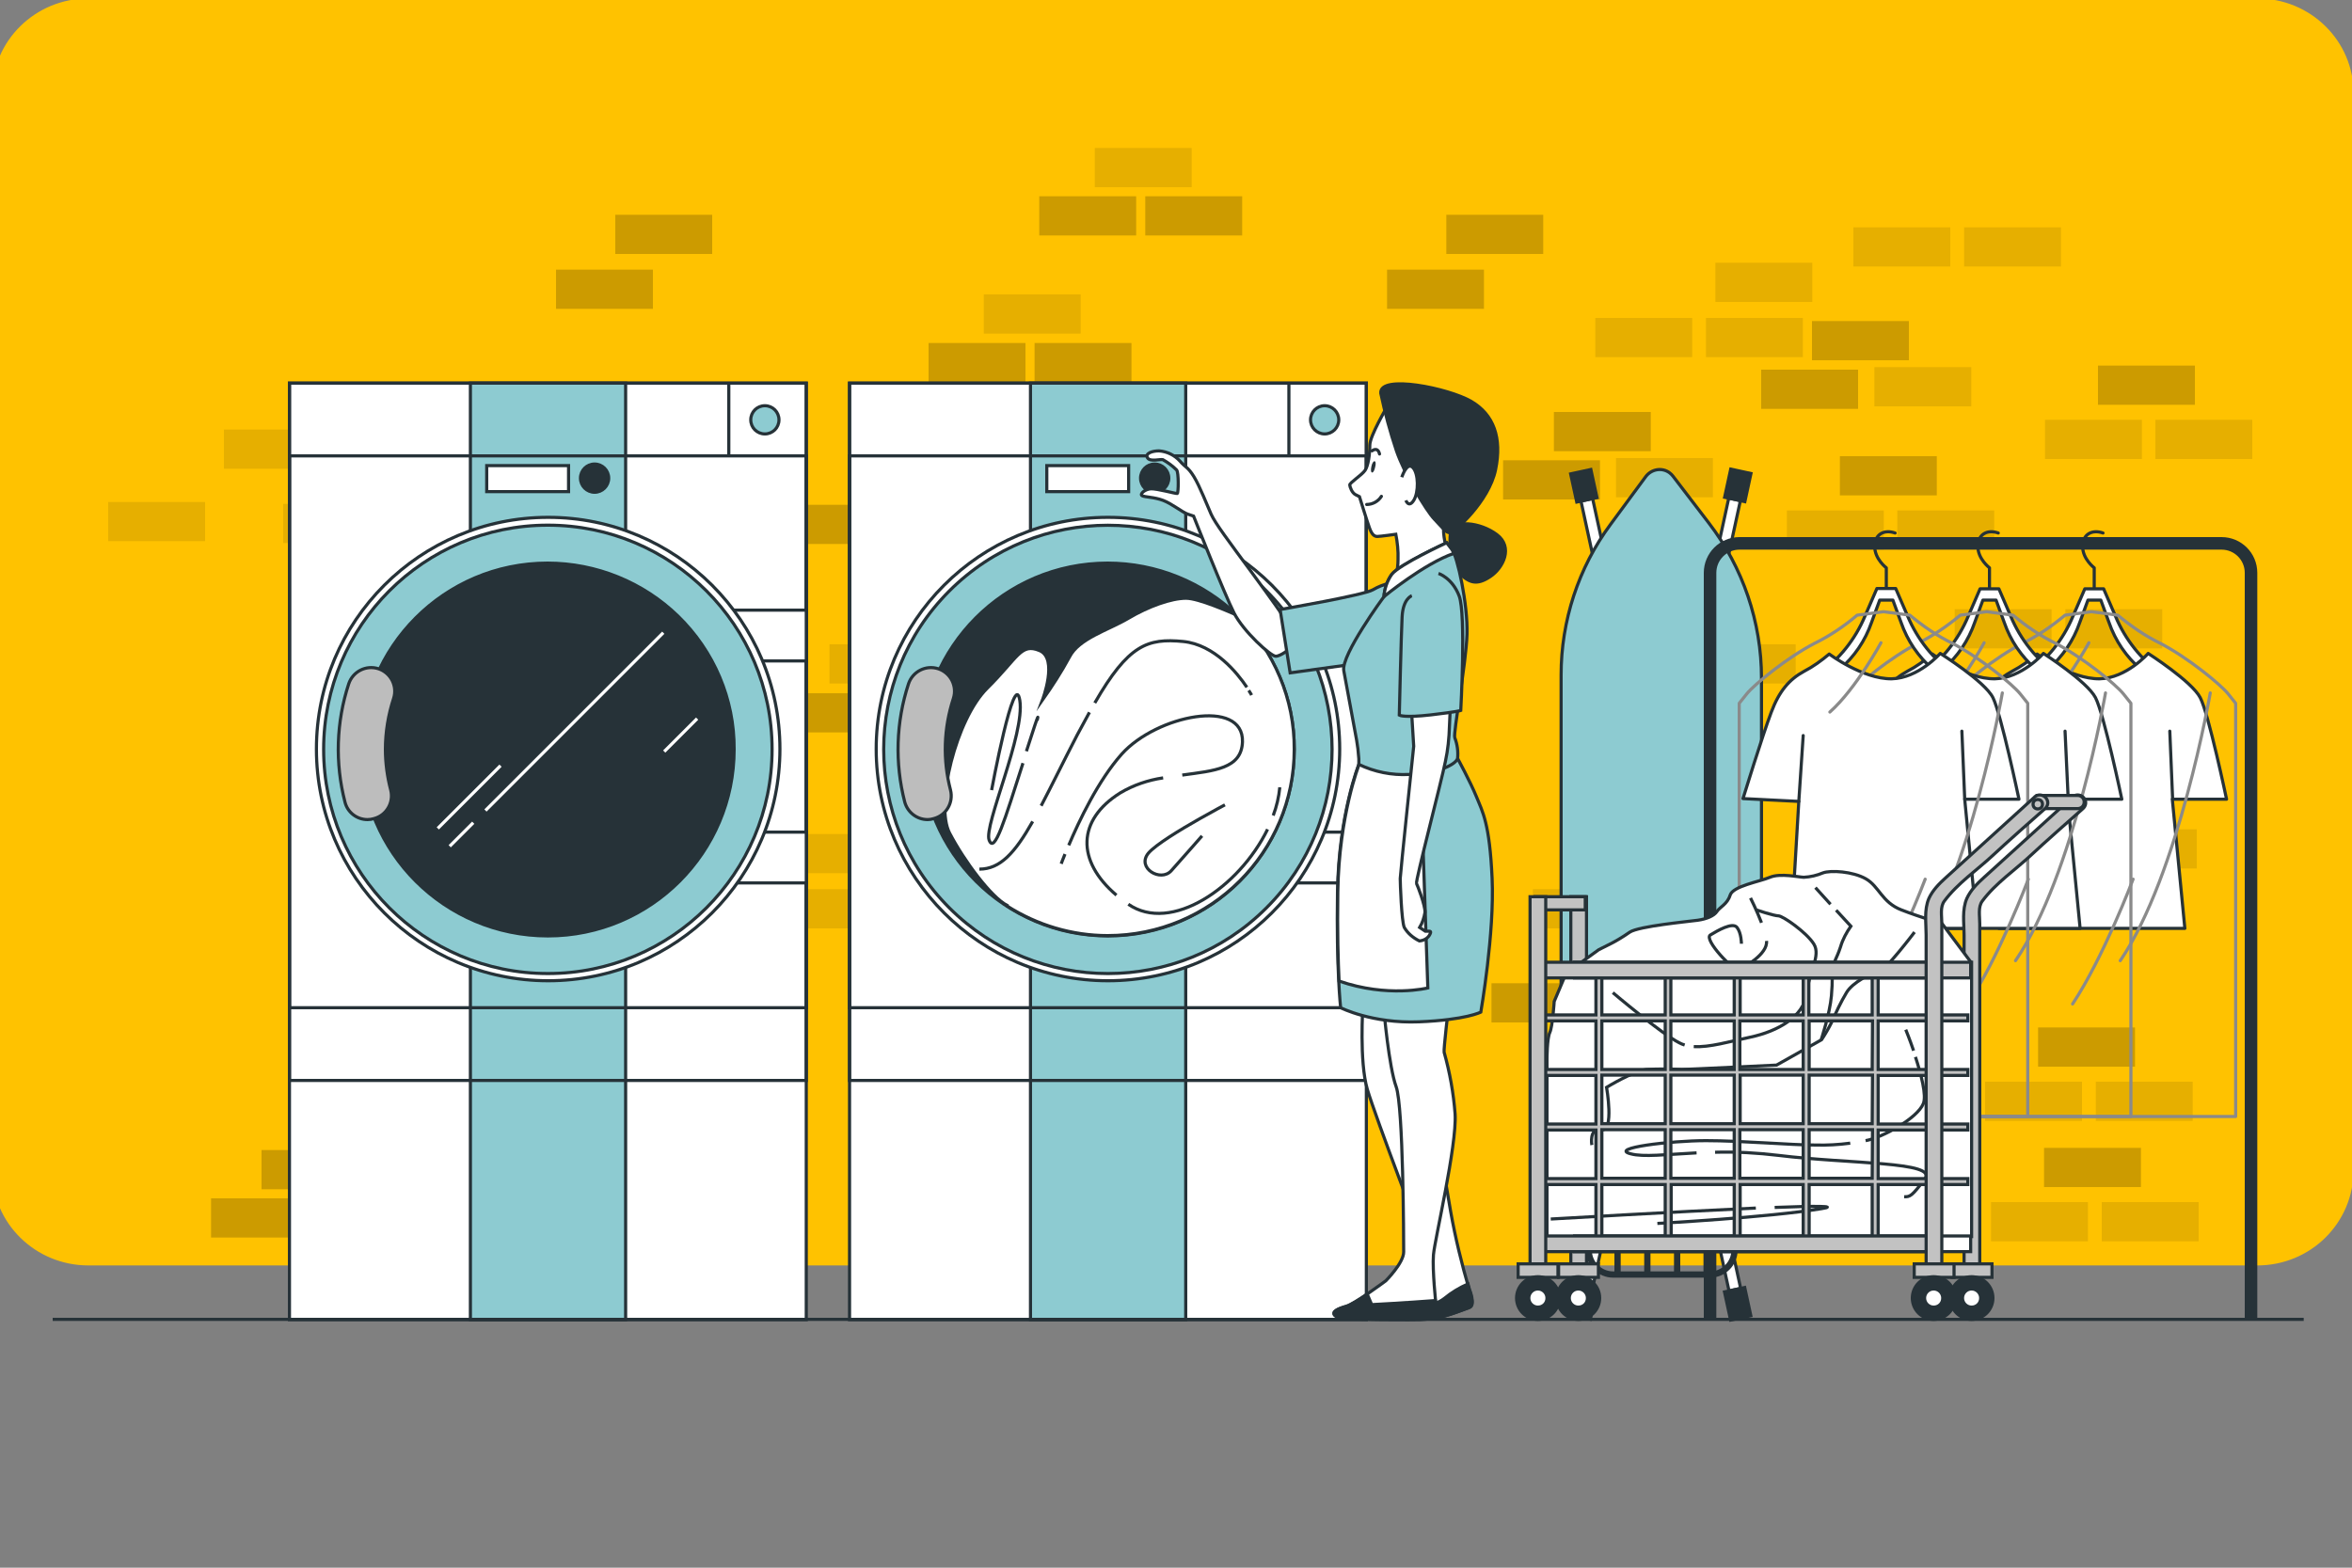 <?xml version="1.0" encoding="utf-8"?>
<!-- Generator: Adobe Illustrator 25.0.0, SVG Export Plug-In . SVG Version: 6.00 Build 0)  -->
<svg version="1.1" id="Layer_1" xmlns="http://www.w3.org/2000/svg" xmlns:xlink="http://www.w3.org/1999/xlink" x="0px" y="0px"
	 viewBox="0 0 750 500" style="enable-background:new 0 0 750 500;" xml:space="preserve">
<rect x="0" y="0" width="750" height="500" fill="#808080" stroke="none"/>
<style type="text/css">
	.st0{fill:#FFC200;stroke:#FFC200;stroke-miterlimit:10;}
	.st1{opacity:0.2;enable-background:new    ;}
	.st2{opacity:0.1;enable-background:new    ;}
	.st3{fill:#FFFFFF;stroke:#263238;stroke-miterlimit:10;}
	.st4{fill:#8DCBD1;stroke:#263238;stroke-miterlimit:10;}
	.st5{fill:none;stroke:#263238;stroke-miterlimit:10;}
	.st6{fill:#263238;stroke:#263238;stroke-miterlimit:10;}
	.st7{fill:#BDBDBD;stroke:#263238;stroke-miterlimit:10;}
	.st8{fill:none;stroke:#FFFFFF;stroke-miterlimit:10;}
	.st9{fill:none;stroke:#263238;stroke-width:2;stroke-miterlimit:10;}
	.st10{fill:none;stroke:#263238;stroke-width:4;stroke-linejoin:round;}
	.st11{fill:#FFFFFF;stroke:#263238;stroke-linecap:round;stroke-linejoin:round;}
	.st12{fill:none;stroke:#263238;stroke-linecap:round;stroke-linejoin:round;}
	.st13{fill:none;stroke:#8A8A8A;stroke-linecap:round;stroke-linejoin:round;}
	.st14{fill:#C2C2C2;stroke:#263238;stroke-miterlimit:10;}
	.st15{fill:#263238;}
</style>
<path class="st0" d="M719.8,403.1H28.2C11.5,403.1-2,389.8-2,373.4V29.7C-2,13.3,11.5,0,28.2,0h691.6C736.5,0,750,13.3,750,29.7
	v343.5C750,389.8,736.5,403.1,719.8,403.1z"/>
<g id="freepik--Bricks--inject-7">
	<rect x="374.8" y="221.5" class="st1" width="30.9" height="12.5"/>
	<rect x="363" y="177" class="st1" width="30.9" height="12.5"/>
	<rect x="251.3" y="221.1" class="st1" width="30.9" height="12.5"/>
	<rect x="296.1" y="109.4" class="st1" width="30.9" height="12.5"/>
	<rect x="329.9" y="109.4" class="st1" width="30.9" height="12.5"/>
	<rect x="198.3" y="313.6" class="st1" width="30.9" height="12.5"/>
	<rect x="182.2" y="329" class="st1" width="30.9" height="12.5"/>
	<rect x="346.1" y="194.3" class="st2" width="30.9" height="12.5"/>
	<rect x="392.4" y="264.5" class="st2" width="30.9" height="12.5"/>
	<rect x="211.6" y="283.6" class="st2" width="30.9" height="12.5"/>
	<rect x="246.9" y="283.6" class="st2" width="30.9" height="12.5"/>
	<rect x="249.8" y="266" class="st2" width="30.9" height="12.5"/>
	<rect x="381.4" y="194.3" class="st2" width="30.9" height="12.5"/>
	<rect x="289.5" y="327.7" class="st1" width="30.9" height="12.5"/>
	<rect x="272.6" y="345" class="st2" width="30.9" height="12.5"/>
	<rect x="307.9" y="345" class="st2" width="30.9" height="12.5"/>
	<rect x="139.8" y="172.2" class="st1" width="30.9" height="12.5"/>
	<rect x="122.9" y="189.5" class="st2" width="30.9" height="12.5"/>
	<rect x="158.2" y="189.5" class="st2" width="30.9" height="12.5"/>
	<rect x="127.8" y="265.3" class="st1" width="30.9" height="12.5"/>
	<rect x="264.5" y="205.5" class="st2" width="30.9" height="12.5"/>
	<rect x="218.2" y="328.3" class="st2" width="30.9" height="12.5"/>
	<rect x="83.4" y="366.8" class="st1" width="30.9" height="12.5"/>
	<rect x="67.3" y="382.2" class="st1" width="30.9" height="12.5"/>
	<rect x="96.7" y="336.9" class="st2" width="30.9" height="12.5"/>
	<rect x="131.9" y="336.9" class="st2" width="30.9" height="12.5"/>
	<rect x="174.6" y="381" class="st1" width="30.9" height="12.5"/>
	<rect x="157.7" y="398.2" class="st2" width="30.9" height="12.5"/>
	<rect x="193" y="398.2" class="st2" width="30.9" height="12.5"/>
	<rect x="103.3" y="381.5" class="st2" width="30.9" height="12.5"/>
	<rect x="577.8" y="102.4" class="st1" width="30.9" height="12.5"/>
	<rect x="561.6" y="117.9" class="st1" width="30.9" height="12.5"/>
	<rect x="591" y="72.5" class="st2" width="30.9" height="12.5"/>
	<rect x="626.3" y="72.5" class="st2" width="30.9" height="12.5"/>
	<rect x="669" y="116.6" class="st1" width="30.9" height="12.5"/>
	<rect x="652.1" y="133.9" class="st2" width="30.9" height="12.5"/>
	<rect x="687.3" y="133.9" class="st2" width="30.9" height="12.5"/>
	<rect x="651.8" y="366.1" class="st1" width="30.9" height="12.5"/>
	<rect x="634.9" y="383.4" class="st2" width="30.9" height="12.5"/>
	<rect x="670.2" y="383.4" class="st2" width="30.9" height="12.5"/>
	<rect x="597.7" y="117.1" class="st2" width="30.9" height="12.5"/>
	<rect x="495.5" y="131.4" class="st1" width="30.9" height="12.5"/>
	<rect x="479.3" y="146.8" class="st1" width="30.9" height="12.5"/>
	<rect x="508.7" y="101.4" class="st2" width="30.9" height="12.5"/>
	<rect x="544" y="101.4" class="st2" width="30.9" height="12.5"/>
	<rect x="547" y="83.8" class="st2" width="30.9" height="12.5"/>
	<rect x="586.7" y="145.5" class="st1" width="30.9" height="12.5"/>
	<rect x="569.8" y="162.8" class="st2" width="30.9" height="12.5"/>
	<rect x="605" y="162.8" class="st2" width="30.9" height="12.5"/>
	<rect x="515.3" y="146.1" class="st2" width="30.9" height="12.5"/>
	<rect x="313.7" y="93.9" class="st2" width="30.9" height="12.5"/>
	<rect x="331.4" y="62.6" class="st1" width="30.9" height="12.5"/>
	<rect x="365.2" y="62.6" class="st1" width="30.9" height="12.5"/>
	<rect x="349.1" y="47.2" class="st2" width="30.9" height="12.5"/>
	<rect x="254.1" y="161" class="st1" width="30.9" height="12.5"/>
	<rect x="287.9" y="161" class="st1" width="30.9" height="12.5"/>
	<rect x="271.7" y="145.6" class="st2" width="30.9" height="12.5"/>
	<rect x="110.1" y="223.9" class="st1" width="30.9" height="12.5"/>
	<rect x="127.8" y="208.4" class="st2" width="30.9" height="12.5"/>
	<rect x="206.4" y="133.3" class="st2" width="30.9" height="12.5"/>
	<rect x="313.7" y="221.5" class="st1" width="30.9" height="12.5"/>
	<rect x="652" y="221.5" class="st1" width="30.9" height="12.5"/>
	<rect x="528.5" y="221.1" class="st1" width="30.9" height="12.5"/>
	<rect x="475.6" y="313.6" class="st1" width="30.9" height="12.5"/>
	<rect x="623.3" y="194.3" class="st2" width="30.9" height="12.5"/>
	<rect x="669.6" y="264.5" class="st2" width="30.9" height="12.5"/>
	<rect x="488.8" y="283.6" class="st2" width="30.9" height="12.5"/>
	<rect x="524.1" y="283.6" class="st2" width="30.9" height="12.5"/>
	<rect x="527" y="266" class="st2" width="30.9" height="12.5"/>
	<rect x="658.6" y="194.3" class="st2" width="30.9" height="12.5"/>
	<rect x="566.7" y="327.7" class="st1" width="30.9" height="12.5"/>
	<rect x="549.8" y="345" class="st2" width="30.9" height="12.5"/>
	<rect x="585.1" y="345" class="st2" width="30.9" height="12.5"/>
	<rect x="649.9" y="327.7" class="st1" width="30.9" height="12.5"/>
	<rect x="633" y="345" class="st2" width="30.9" height="12.5"/>
	<rect x="668.3" y="345" class="st2" width="30.9" height="12.5"/>
	<rect x="541.7" y="205.5" class="st2" width="30.9" height="12.5"/>
	<rect x="495.4" y="328.3" class="st2" width="30.9" height="12.5"/>
	<rect x="591" y="221.5" class="st1" width="30.9" height="12.5"/>
	<rect x="196.2" y="68.5" class="st1" width="30.9" height="12.5"/>
	<rect x="71.4" y="137" class="st2" width="30.9" height="12.5"/>
	<rect x="109.9" y="147.8" class="st2" width="30.9" height="12.5"/>
	<rect x="34.5" y="160.1" class="st2" width="30.9" height="12.5"/>
	<rect x="90.3" y="160.7" class="st2" width="30.9" height="12.5"/>
	<rect x="177.3" y="86" class="st1" width="30.9" height="12.5"/>
	<rect x="461.2" y="68.5" class="st1" width="30.9" height="12.5"/>
	<rect x="442.3" y="86" class="st1" width="30.9" height="12.5"/>
</g>
<g id="freepik--washing-machine-2--inject-7">
	<rect x="270.9" y="122.2" class="st3" width="164.8" height="298.7"/>
	<rect x="328.6" y="122.2" class="st4" width="49.5" height="298.7"/>
	<rect x="270.9" y="145.4" class="st5" width="164.8" height="199.2"/>
	<rect x="270.9" y="122.2" class="st5" width="164.8" height="199.2"/>
	<rect x="406.3" y="194.6" class="st3" width="29.4" height="16.2"/>
	<rect x="406.3" y="265.4" class="st3" width="29.4" height="16.2"/>
	<circle class="st3" cx="353.3" cy="238.9" r="73.9"/>
	
		<ellipse transform="matrix(0.707 -0.707 0.707 0.707 -65.477 319.826)" class="st4" cx="353.3" cy="239" rx="71.5" ry="71.5"/>
	<path class="st6" d="M412.7,239c0,32.8-26.6,59.5-59.4,59.5s-59.5-26.6-59.5-59.4c0-32.8,26.6-59.5,59.4-59.5
		c15.5,0,30.5,6.1,41.6,16.9l0,0C406.3,207.7,412.8,223,412.7,239z"/>
	<path class="st3" d="M412.7,239c0,32.8-26.6,59.4-59.5,59.4c-11.3,0-22.4-3.3-32-9.4v-0.2c-5.1-2.6-13.7-14.1-18.4-23.1
		s2.1-36.4,12-46.2s10.7-14.5,16.7-12s0.9,15.8,0.9,15.8c3.1-4.4,6-8.9,8.6-13.7c3-6,12.4-8.6,18.8-12.4s13.7-6.4,18.4-6.4
		c4,0,13.7,4.3,16.7,5.6l0,0C406.3,207.6,412.8,223,412.7,239z"/>
	<path class="st5" d="M327.3,239.6c5-15.6,3.4-9.8,3.4-9.8"/>
	<path class="st5" d="M316.2,252c0,0,7.3-39.3,9-28.6s-11.5,39.8-9.8,44.5s5-6.4,10.8-24.5"/>
	<path class="st5" d="M406,260.1c1.1-2.9,1.8-5.9,2.1-9"/>
	<path class="st5" d="M359.8,288.4c13.6,9.4,35.3-5.3,44.4-23.9"/>
	<path class="st5" d="M370.9,248.1c-4.8,0.7-9.5,2.3-13.7,4.8c-13.7,8.6-14.1,21.6-1.2,32.6"/>
	<path class="st5" d="M340.8,269.6c3.2-7.6,9.4-20.7,16.9-29.1c11.1-12.4,38.9-18,38.5-3.9c-0.3,8.6-9,9.2-19.2,10.6"/>
	<path class="st5" d="M338.4,275.5c0,0,0.4-1.2,1.2-3.1"/>
	<path class="st5" d="M329.3,262c-5.7,10.1-10.4,15.2-17,15.2"/>
	<path class="st5" d="M347.4,227.2c-1.2,2.2-2.5,4.6-3.9,7.2c-4.6,8.9-8.3,16.5-11.5,22.6"/>
	<path class="st5" d="M397.6,219.2c-3-4.5-10.3-13.6-20.3-14.6c-11.4-1.1-17.5,1-28.2,19.6"/>
	<path class="st5" d="M399.1,221.7c0,0-0.3-0.6-0.9-1.5"/>
	<path class="st5" d="M390.6,256.7c0,0-3.6,1.9-8,4.4c-6.2,3.5-14.1,8.3-16.4,11c-3.9,4.7,3.9,9.4,7.3,5.6s9.8-11.1,9.8-11.1"/>
	<path class="st7" d="M295.8,261.4c-3.4,0-6.4-2.3-7.3-5.6c-3.2-12.4-2.8-25.5,1.2-37.7c1.3-3.9,5.5-6.1,9.5-4.8
		c3.9,1.3,6.1,5.5,4.8,9.5c-3.1,9.5-3.4,19.6-0.9,29.2c1,4-1.4,8.1-5.4,9.1C297.1,261.3,296.4,261.4,295.8,261.4z"/>
	<circle class="st6" cx="368.2" cy="152.5" r="4.5"/>
	<circle class="st4" cx="422.4" cy="133.9" r="4.5"/>
	<rect x="333.8" y="148.5" class="st3" width="26.1" height="8.3"/>
	<line class="st5" x1="411" y1="122.3" x2="411" y2="145.5"/>
</g>
<g id="freepik--washing-machine-1--inject-7">
	<rect x="92.3" y="122.2" class="st3" width="164.8" height="298.7"/>
	<rect x="150" y="122.2" class="st4" width="49.5" height="298.7"/>
	<rect x="92.3" y="145.4" class="st5" width="164.8" height="199.2"/>
	<rect x="92.3" y="122.2" class="st5" width="164.8" height="199.2"/>
	<rect x="227.7" y="194.6" class="st3" width="29.4" height="16.2"/>
	<rect x="227.7" y="265.4" class="st3" width="29.4" height="16.2"/>
	<circle class="st3" cx="174.8" cy="238.9" r="73.9"/>
	<circle class="st4" cx="174.7" cy="239" r="71.5"/>
	<path class="st6" d="M234.1,239c0,32.8-26.6,59.5-59.4,59.5s-59.5-26.6-59.5-59.4c0-32.8,26.6-59.5,59.4-59.5
		c15.5,0,30.5,6.1,41.6,16.9l0,0C227.7,207.7,234.2,223,234.1,239z"/>
	<path class="st7" d="M117.2,261.4c-3.4,0-6.4-2.3-7.2-5.6c-3.2-12.4-2.8-25.5,1.2-37.7c1.3-3.9,5.5-6.1,9.5-4.8
		c3.9,1.3,6.1,5.5,4.8,9.5c-1.7,5.2-2.6,10.7-2.6,16.2c0,4.4,0.6,8.8,1.7,13c1,4-1.4,8.1-5.4,9.1
		C118.5,261.3,117.9,261.4,117.2,261.4z"/>
	<line class="st8" x1="150.9" y1="262.4" x2="143.4" y2="269.9"/>
	<line class="st8" x1="211.5" y1="201.8" x2="154.8" y2="258.5"/>
	<line class="st8" x1="159.6" y1="244.2" x2="139.6" y2="264.2"/>
	<line class="st8" x1="222.3" y1="229.2" x2="211.8" y2="239.7"/>
	<circle class="st6" cx="189.6" cy="152.5" r="4.5"/>
	<path class="st4" d="M248.4,133.9c0-2.5-2-4.5-4.5-4.5c-2.5,0-4.5,2-4.5,4.5c0,2.5,2,4.5,4.5,4.5S248.4,136.4,248.4,133.9
		C248.4,133.9,248.4,133.9,248.4,133.9z"/>
	<rect x="155.2" y="148.5" class="st3" width="26.1" height="8.3"/>
	<line class="st5" x1="232.4" y1="122.3" x2="232.4" y2="145.5"/>
</g>
<g id="freepik--ironing-board--inject-7">
	
		<rect x="508.6" y="158.8" transform="matrix(0.977 -0.212 0.212 0.977 -26.431 112.49)" class="st3" width="3.8" height="41"/>
	
		<rect x="501.9" y="150.1" transform="matrix(0.977 -0.212 0.212 0.977 -21.336 110.893)" class="st6" width="6.6" height="9.2"/>
	
		<rect x="528.5" y="177.3" transform="matrix(0.212 -0.977 0.977 0.212 257.305 677.662)" class="st3" width="41" height="3.8"/>
	
		<rect x="549.8" y="151.5" transform="matrix(0.212 -0.977 0.977 0.212 285.372 663.646)" class="st6" width="9.2" height="6.6"/>
	<rect x="490" y="389.2" transform="matrix(0.212 -0.977 0.977 0.212 19.878 806.87)" class="st3" width="41" height="3.8"/>
	
		<rect x="500.6" y="412.4" transform="matrix(0.212 -0.977 0.977 0.212 -8.347 821.004)" class="st6" width="9.2" height="6.6"/>
	
		<rect x="547.2" y="370.7" transform="matrix(0.977 -0.212 0.212 0.977 -70.547 125.51)" class="st3" width="3.8" height="41"/>
	
		<rect x="551.1" y="411" transform="matrix(0.977 -0.212 0.212 0.977 -75.656 127.317)" class="st6" width="6.6" height="9.2"/>
	<path class="st9" d="M506.6,365.7h46.5l0,0v33c0,4.3-3.5,7.8-7.8,7.8l0,0h-30.9c-4.3,0-7.8-3.5-7.8-7.8L506.6,365.7L506.6,365.7z"
		/>
	<line class="st9" x1="515.8" y1="365.6" x2="515.8" y2="406"/>
	<line class="st9" x1="525.3" y1="365.6" x2="525.3" y2="406"/>
	<line class="st9" x1="534.8" y1="365.6" x2="534.8" y2="406"/>
	<line class="st9" x1="544.2" y1="365.6" x2="544.2" y2="406"/>
	<path class="st4" d="M551.4,379.1h-43.2c-5.7,0-10.4-4.6-10.4-10.4c0,0,0,0,0,0V215.3c0-17.3,5.5-34.2,15.8-48.1l11.2-15.2
		c1.8-2.4,5.2-3,7.6-1.2c0.4,0.3,0.8,0.7,1.1,1.1l11.4,14.9c10.9,14.2,16.8,31.6,16.8,49.5v152.5
		C561.7,374.5,557.1,379.1,551.4,379.1L551.4,379.1z"/>
</g>
<g id="freepik--Clothes--inject-7">
	<path class="st10" d="M717.8,420.8V182.7c0-5.2-4.2-9.4-9.4-9.4l0,0H554.7c-5.2,0-9.4,4.2-9.4,9.4v0v237.8"/>
	<path class="st11" d="M641.7,218.2l4.5-3.1c6.6-4.7,11.7-11.1,14.8-18.5l3.8-8.8h6l3.8,8.8c3.1,7.4,8.2,13.8,14.8,18.5l4.5,3.1
		c2.6,2,4.2,5.1,4.1,8.4h-60.3C637.6,223.2,639.1,220.1,641.7,218.2z M666.1,222.8H692c0-2.8-4.4-5.4-6.2-6.8l-3.1-2.5
		c-4.7-4-8.2-9.2-10.2-15l-2.6-7.1h-4.1l-2.6,7.1c-2,5.8-5.5,11-10.2,15l-3.1,2.5c-1.8,1.4-6.1,4-6.1,6.8H666.1z"/>
	<path class="st12" d="M667.8,187.6v-6.5c0,0-3.7-2.8-3.7-6.8s3.1-5.5,6.5-4.3"/>
	<path class="st11" d="M685,208.4c0,0-6.9,7.9-15.5,8.1c-9.2,0.1-19.9-7.9-19.9-7.9c-2.5,2.1-5.1,4-8,5.5c-4.8,2.6-8,6.4-10.5,13.1
		c-2.8,7.4-9,27.5-9,27.5l17.8,0.9l-2.5,40.5h59.3l-4-41.2h17.3c0,0-5.7-27.2-8.4-32.4S685,208.4,685,208.4z"/>
	<line class="st12" x1="692.8" y1="254.8" x2="691.9" y2="233.2"/>
	<line class="st12" x1="640" y1="255.6" x2="641.4" y2="234.6"/>
	<path class="st13" d="M710.5,221.3c-2.4-3-12.9-11.6-21.6-16.1c-4.9-2.4-9.4-5.5-13.6-9l-8.4-1.1l-8.4,1.1c-4.2,3.5-8.7,6.6-13.6,9
		c-8.7,4.5-19.2,13.1-21.6,16.1l-2.4,3v131.8h92V224.3L710.5,221.3z"/>
	<path class="st13" d="M704.8,221c0,0-10,58-28.7,85.4"/>
	<path class="st13" d="M680.2,280.4c0,0-9.4,24.9-19.3,39.8"/>
	<path class="st13" d="M666.1,205c0,0-7.9,14.6-16.3,22.1"/>
	<path class="st11" d="M608.3,218.2l4.5-3.1c6.6-4.7,11.7-11.1,14.8-18.5l3.8-8.8h6l3.8,8.8c3.1,7.4,8.2,13.8,14.8,18.5l4.5,3.1
		c2.6,2,4.2,5.1,4.1,8.4h-60.3C604.2,223.2,605.7,220.1,608.3,218.2z M632.7,222.8h25.9c0-2.8-4.4-5.4-6.2-6.8l-3.1-2.5
		c-4.7-4-8.2-9.2-10.2-15l-2.6-7.1h-4.2l-2.6,7.1c-2,5.8-5.5,11-10.2,15l-3.1,2.5c-1.8,1.4-6.1,4-6.1,6.8H632.7z"/>
	<path class="st12" d="M634.4,187.6v-6.5c0,0-3.7-2.8-3.7-6.8s3.1-5.5,6.5-4.3"/>
	<path class="st11" d="M651.6,208.4c0,0-6.9,7.9-15.5,8.1c-9.2,0.1-19.9-7.9-19.9-7.9c-2.5,2.1-5.1,4-8,5.5
		c-4.8,2.6-8,6.4-10.5,13.1c-2.8,7.4-9,27.5-9,27.5l17.8,0.9l-2.5,40.5h59.3l-4-41.2h17.3c0,0-5.7-27.2-8.4-32.4
		S651.6,208.4,651.6,208.4z"/>
	<line class="st12" x1="659.5" y1="254.8" x2="658.5" y2="233.2"/>
	<line class="st12" x1="606.6" y1="255.6" x2="608" y2="234.6"/>
	<path class="st13" d="M677.1,221.3c-2.4-3-12.9-11.6-21.6-16.1c-4.9-2.4-9.4-5.5-13.6-9l-8.4-1.1l-8.4,1.1c-4.2,3.5-8.7,6.6-13.6,9
		c-8.7,4.5-19.2,13.1-21.6,16.1l-2.4,3v131.8h92V224.3L677.1,221.3z"/>
	<path class="st13" d="M671.4,221c0,0-10,58-28.7,85.4"/>
	<path class="st13" d="M646.8,280.4c0,0-9.4,24.9-19.3,39.8"/>
	<path class="st13" d="M632.7,205c0,0-7.9,14.6-16.3,22.1"/>
	<path class="st11" d="M575.4,218.2l4.5-3.2c6.6-4.7,11.7-11.1,14.8-18.5l3.8-8.8h6l3.8,8.8c3.1,7.4,8.2,13.8,14.8,18.5l4.5,3.1
		c2.6,2,4.2,5.1,4.1,8.4h-60.3C571.2,223.2,572.7,220.1,575.4,218.2z M599.8,222.8h25.9c0-2.8-4.4-5.4-6.2-6.8l-3.1-2.5
		c-4.7-4-8.2-9.2-10.2-15l-2.6-7.1h-4.2l-2.6,7.1c-2,5.8-5.5,11-10.2,15l-3.1,2.5c-1.8,1.4-6.1,4-6.1,6.8H599.8z"/>
	<path class="st12" d="M601.5,187.6v-6.5c0,0-3.7-2.8-3.7-6.8s3.1-5.5,6.5-4.3"/>
	<path class="st11" d="M618.7,208.4c0,0-6.9,7.9-15.5,8.1c-9.2,0.1-19.9-7.9-19.9-7.9c-2.5,2.1-5.1,4-8,5.5
		c-4.8,2.6-8,6.4-10.5,13.1c-2.8,7.4-9,27.5-9,27.5l17.8,0.9l-2.4,40.5h59.3l-4-41.2h17.3c0,0-5.7-27.2-8.3-32.4
		S618.7,208.4,618.7,208.4z"/>
	<line class="st12" x1="626.5" y1="254.8" x2="625.6" y2="233.2"/>
	<line class="st12" x1="573.6" y1="255.6" x2="575" y2="234.6"/>
	<path class="st13" d="M644.2,221.3c-2.4-3-12.9-11.6-21.6-16.1c-4.9-2.4-9.4-5.5-13.6-9l-8.4-1.1l-8.4,1.1c-4.1,3.5-8.7,6.6-13.6,9
		c-8.7,4.5-19.2,13.1-21.6,16.1l-2.4,3v131.8h92V224.3L644.2,221.3z"/>
	<path class="st13" d="M638.5,221c0,0-10,58-28.8,85.4"/>
	<path class="st13" d="M613.9,280.4c0,0-9.4,24.9-19.3,39.8"/>
	<path class="st13" d="M599.8,205c0,0-7.9,14.6-16.3,22.1"/>
</g>
<g id="freepik--Wheelbarrow--inject-7">
	<rect x="500.9" y="286" class="st14" width="5" height="117.9"/>
	<rect x="489.5" y="286" class="st14" width="16" height="4.2"/>
	<rect x="497" y="403.1" class="st14" width="12.7" height="4.3"/>
	<circle class="st6" cx="503.3" cy="414" r="6.8"/>
	<path class="st3" d="M506.2,414c0-1.6-1.3-2.9-2.9-2.9c-1.6,0-2.9,1.3-2.9,2.9c0,1.6,1.3,2.9,2.9,2.9l0,0
		C504.9,416.9,506.2,415.7,506.2,414z"/>
	<path class="st14" d="M664.6,254.6c-0.8-1.1-2.4-1.4-3.5-0.6c-0.1,0.1-0.2,0.1-0.2,0.2l-28.3,25.7c-2.1,1.9-4.2,4-5.4,6.6
		c-1.6,3.7-0.9,7.8-0.9,11.7c0,4.4,0,8.8,0,13.3v92.5h5V294.6c0-2.5-0.6-5.3,0.8-7.2c4.2-5.7,10.6-10,15.7-14.8
		c0.4-0.4,3.5-3.3,16.3-14.6C665.2,257.1,665.4,255.7,664.6,254.6L664.6,254.6z"/>
	<path class="st3" d="M628.5,306.9l-9.2-12.3c0,0-6.8-2-13-4.4s-7.1-7.5-11.3-9.9s-11.3-2.8-13.7-1.9c-1.9,0.8-4,1.3-6.1,1.4
		c-1.4,0-7.5-1.4-10.8,0s-11.8,2.8-12.7,5.7s-3.3,3.8-4.2,5.2s-3.3,2.4-6.1,2.8s-18.9,1.9-21.7,3.8c-2.3,1.6-4.6,3-7.1,4.2l-2.8,1.4
		l-10.4,7.5l-3.8,9c0,0-0.5,8-1.4,9.9s-0.9,8.5-0.9,8.5v56.6h135.4V306.9z"/>
	<path class="st5" d="M563.3,300.1c0.5,4.2-7.3,8.5-8.8,9.2s-11.4-9.7-9.1-11.1s7.1-4.2,8.5-2.4s1.4,5.2,1.4,5.2"/>
	<path class="st5" d="M558.2,286.4c0,0,2,4,3.5,7.9"/>
	<path class="st5" d="M585.5,290.3l4.7,5.1c-1.4,2-2.6,4.2-3.3,6.6c-1.4,4.2-1.9,3.8-2.4,7.1s0,2.8-0.5,8.5s-3.3,14.1-3.3,14.1
		l-14.2,8c0,0-28.8,1.4-30.2,1.4c-3.8-0.2-7.6-0.2-11.3,0c-4.2,0.5-12.7,5.7-12.7,5.7s2.5,14.2-1.6,13.5s-3.1,4.9-3.1,4.9"/>
	<line class="st5" x1="578.9" y1="283.1" x2="583.7" y2="288.4"/>
	<path class="st5" d="M610.5,297.3c0,0-9.7,12.8-11.6,12.8s-8.2,3.2-10.1,6.5c-1.8,3-3.3,6.2-4.7,9.4c-1,2-2.1,3.9-3.3,5.7"/>
	<path class="st5" d="M540.1,333.8c5.1,0.3,11.3-1.6,18-3c9-1.9,17.1-6.7,17.9-13.7s4.7-12.3,2.4-16s-9.9-9-11.3-9s-7.1-1.9-7.1-1.9
		"/>
	<path class="st5" d="M514.3,316.6c0,0,15.6,13.2,21.2,16c0.5,0.3,1.1,0.5,1.7,0.7"/>
	<path class="st5" d="M546.9,367.5c6.8-0.2,13.5,0.2,20.2,1c22.6,2.8,50.9,1.9,46.7,7.5s-4.7,5.7-6.6,5.7"/>
	<path class="st5" d="M590,364.6c-3.7,0.5-7.4,0.7-11.1,0.6c-8,0-23.6-1.4-34.9-1.4s-31.1,2.4-24,4.2c4,1.1,11.3,0.2,21-0.3"/>
	<path class="st5" d="M610.8,337.1c1.8,5.6,3.6,12.3,2.5,14.9c-1.9,4.7-13.2,10.9-18.4,11.8"/>
	<path class="st5" d="M607.7,328.4c0,0,1.2,2.9,2.5,6.7"/>
	<path class="st5" d="M565.9,385.1c12.8-0.5,20.6-0.5,14.9,0.4c-17,2.8-52.3,4.7-52.3,4.7"/>
	<path class="st5" d="M494.5,388.8c0,0,39.3-2.3,65.4-3.5"/>
	<rect x="502.1" y="306.9" class="st14" width="126.3" height="5"/>
	<rect x="502.1" y="394.2" class="st3" width="126.3" height="5"/>
	<path class="st14" d="M662.5,257.9h-12.9v-4.2h12.9c1.2,0,2.1,0.9,2.1,2.1l0,0C664.6,257,663.7,257.9,662.5,257.9z"/>
	<rect x="622.5" y="403.1" class="st14" width="12.7" height="4.3"/>
	<circle class="st6" cx="628.7" cy="414" r="6.8"/>
	<path class="st3" d="M631.6,414c0-1.6-1.3-2.9-2.9-2.9c-1.6,0-2.9,1.3-2.9,2.9c0,1.6,1.3,2.9,2.9,2.9S631.6,415.7,631.6,414
		C631.6,414,631.6,414,631.6,414z"/>
	<path class="st14" d="M627.5,325.6v-1.9h-28.6v-13.6h-1.9v13.6h-20.2v-13.6H575v13.6h-20.1v-13.6H553v13.6h-20.2v-13.6H531v13.6
		h-20.2v-13.6h-1.9v13.6h-17.4v1.9h17.4v15.5h-17.4v1.9h17.4v15.5h-17.4v1.9h17.4v15.5h-17.4v1.9h17.4v18.3h1.9v-18.3H531v18.3h1.9
		v-18.3H553v18.3h1.9v-18.3H575v18.3h1.9v-18.3H597v18.3h1.9v-18.3h28.6v-1.9h-28.6v-15.5h28.6v-1.9h-28.6v-15.5h28.6v-1.9h-28.6
		v-15.5H627.5z M575,325.6v15.5h-20.2v-15.5H575z M554.9,342.9H575v15.5h-20.1V342.9z M553,358.4h-20.2v-15.5H553V358.4z M553,325.6
		v15.5h-20.2v-15.5H553z M510.8,325.6H531v15.5h-20.2V325.6z M510.8,342.9H531v15.5h-20.2V342.9z M510.8,375.8v-15.5H531v15.5H510.8
		z M532.8,375.8v-15.5H553v15.5H532.8z M554.8,375.8v-15.5H575v15.5H554.8z M597,375.8h-20.1v-15.5h20.2L597,375.8z M597,358.4
		h-20.1v-15.5h20.2L597,358.4z M597,341.1h-20.1v-15.5h20.2L597,341.1z"/>
	<rect x="491.3" y="306.9" class="st14" width="126.3" height="5"/>
	<rect x="491.3" y="394.2" class="st14" width="126.3" height="5"/>
	<rect x="487.9" y="286" class="st14" width="5" height="117.9"/>
	<path class="st14" d="M652.5,254.6c-0.8-1.1-2.4-1.4-3.5-0.6c-0.1,0.1-0.2,0.1-0.2,0.2l-28.3,25.7c-2.1,1.9-4.2,4-5.4,6.6
		c-1.6,3.7-0.9,7.8-0.9,11.7c0,4.4,0,8.8,0,13.3v92.5h5V294.6c0-2.5-0.6-5.3,0.8-7.2c4.2-5.7,10.6-10,15.7-14.8
		c0.4-0.4,3.5-3.3,16.3-14.6C653.1,257.1,653.3,255.7,652.5,254.6L652.5,254.6z"/>
	<circle class="st14" cx="649.8" cy="256.5" r="1.5"/>
	<rect x="484.1" y="403.1" class="st14" width="12.7" height="4.3"/>
	<rect x="610.4" y="403.1" class="st14" width="12.7" height="4.3"/>
	<circle class="st6" cx="490.4" cy="414" r="6.8"/>
	<path class="st3" d="M493.3,414c0-1.6-1.3-2.9-2.9-2.9c-1.6,0-2.9,1.3-2.9,2.9c0,1.6,1.3,2.9,2.9,2.9l0,0
		C492,416.9,493.3,415.7,493.3,414z"/>
	<circle class="st6" cx="616.6" cy="414" r="6.8"/>
	<path class="st3" d="M619.5,414c0-1.6-1.3-2.9-2.9-2.9c-1.6,0-2.9,1.3-2.9,2.9c0,1.6,1.3,2.9,2.9,2.9S619.5,415.7,619.5,414
		C619.5,414,619.5,414,619.5,414z"/>
</g>
<g id="freepik--Character--inject-7">
	<path class="st3" d="M408.6,195.7c0,0-2.2-3.3-9.5-13.2s-11.6-15.6-12.9-18.5s-3.6-8.9-5.5-12s-2.7-2.9-4.4-4.9
		c-1.7-1.9-4.1-3.1-6.7-3.3c-2.2,0-4.5,0.8-3.7,2.2s4,0.4,4.9,0.6c1.6,0.9,3.1,2,4.4,3.3c0.7,0.8,0.6,7.4,0.2,7.5s-6.5-1.6-8.4-1.5
		s-3.7,1.7-2.8,2.2s3.8,0.4,6.7,1.5s6.1,3.8,7.9,4.4l1.8,0.6c0,0,9.9,25,12.9,30.9s11.7,13.8,13.3,13.8s4.5-2.4,4.5-2.4L408.6,195.7
		z"/>
	<path class="st4" d="M443.2,186c-1.9,0.4-3.7,1.1-5.4,2.1c-2.8,1.7-29.6,6.3-29.6,6.3l3.2,20.2l24-3.3l9.9-24.9
		C445.2,186.5,445.4,185.3,443.2,186z"/>
	<path class="st3" d="M442.4,129.6c0,0-5.6,9.4-5.6,12.4s-0.5,6.5-1.5,8s-5,4-4.9,4.7s0.7,2.5,1.9,3.1l1.2,0.6c0,0,2.4,7.8,3.2,10
		s1.6,2.7,2.5,2.7s5.9-0.7,5.9-0.7c0.5,2.6,0.8,5.3,0.7,8c0,1.7-0.2,3.4-0.6,5l16.2-8c0,0-1.5-4.7-1-8.1s3.4-4.4-2.5-19.2
		S444.2,125.8,442.4,129.6z"/>
	<path class="st15" d="M438.5,149c-0.2,1-0.6,1.8-1,1.7s-0.4-0.9-0.2-1.9s0.6-1.7,1-1.7S438.8,148,438.5,149z"/>
	<path class="st12" d="M437.5,143.8c0,0,1.8-1.5,2.4,1"/>
	<path class="st12" d="M435.8,160.9c1.9,0,3.7-1,4.7-2.6"/>
	<path class="st6" d="M440.3,125.4c1.3,6.2,3,12.4,5,18.4c2.6,7.5,9.4,19,12.1,21.8s3.7,4.4,5,4.3s12.4-9.9,14.5-20.1
		s-0.6-17.6-7.8-21.8S439.8,119.3,440.3,125.4z"/>
	<path class="st6" d="M462.5,169.9c0,0-1,8.8,2.5,12.5s6,4.3,10.2,1.5s7.4-9.4,2.1-13.4S463.3,165.6,462.5,169.9z"/>
	<path class="st3" d="M447,152.2c0,0,1.6-5,3.5-3.1s1.9,8,0.3,10.5s-2.5,0-2.5,0"/>
	<path class="st3" d="M434.6,320.8c0,0-1.2,17.7,1.4,26.6s18.7,51,18.7,51s0.4,7.5-0.2,8.3s-3.4,5.1-7.1,6.9s-11.6,6.3-9.8,6.9
		s17.5-1.2,19.3-0.4s9.6-2.4,11.6-3.1s0-5.7,0-5.7c-2.4-8.2-4.4-16.4-5.9-24.8c-1.8-10.8-4.5-25.8-6.1-33.2c-1-4.6-2.5-9.1-4.5-13.4
		l2-18.5L434.6,320.8z"/>
	<path class="st6" d="M450,416.1l-2-2.8l-0.5,0.3c-3.7,1.8-11.6,6.3-9.8,6.9s17.5-1.2,19.3-0.4s9.6-2.4,11.6-3.1s0-5.7,0-5.7
		s-0.2-0.7-0.5-1.8c-2.7,1.2-5.2,2.7-7.5,4.6C456.3,417.5,450,416.1,450,416.1z"/>
	<path class="st3" d="M441.3,322.2c0,0,1.6,18.1,3.9,24.4s2.4,49.2,2.4,52.7s-5.7,9.2-5.7,9.2s-9.8,7.3-12.6,8.1s-4.9,1.8-3.5,3
		s15,1.2,19.7,1.2s10.8,0.2,11.4-0.8c0.5-1.3,0.8-2.6,1-3.9c0,0-1.2-11-0.8-15.9s7.5-34.8,6.9-44.9c-0.5-6.7-1.7-13.3-3.5-19.7
		c-0.2-0.8,1.4-14.4,1.4-14.4L441.3,322.2z"/>
	<path class="st6" d="M457.8,416.1c0,0,0-0.5-0.1-1.3c-8.9,0.7-20.3,1.3-20.3,1.3l-1.4-3.3c-2.6,1.8-5.5,3.6-6.7,3.9
		c-2.8,0.8-4.9,1.8-3.5,3s15,1.2,19.7,1.2s10.8,0.2,11.4-0.8C457.3,418.8,457.7,417.4,457.8,416.1z"/>
	<path class="st4" d="M433.3,243.8c0,0-6.4,16-6.8,40.6s1,37,1,37s10,5.1,25,4.5s19.7-3.1,19.7-3.1s4.4-25.2,3.6-42.7s-3-21.1-5-26
		s-6-12.2-6-12.2S451.2,247.5,433.3,243.8z"/>
	<path class="st3" d="M455.3,315.1l-2.4-70.5c-6.5,0.8-13.1,0.5-19.5-0.8c0,0-6.4,16-6.8,40.6c-0.2,12.8,0.1,22.3,0.4,28.5
		C442.5,318.3,455.3,315.1,455.3,315.1z"/>
	<path class="st4" d="M461.3,173.1c0,0-15.2,7-17.5,10.1c-1.5,2.1-2.3,4.6-2.5,7.1c0,0-13.7,18.6-12.8,23.6s4.1,22.2,4.1,22.2
		l0.4,2.7l0.3,3.2v1.8c5,2.4,10.5,3.5,16,3.2c9.7-0.3,15.2-3.4,15.5-5.2c0.2-2.2-0.1-4.4-0.9-6.5c-0.6-1.4,3.6-23.4,3.9-33
		s-3.1-24.9-4.8-27.1L461.3,173.1z"/>
	<path class="st3" d="M463,175.3l-1.7-2.2c0,0-15.2,7-17.5,10.1c-1.5,2.1-2.3,4.6-2.5,7.1c0,0,12.9-10.6,22.3-13.8
		C463.5,176.1,463.2,175.7,463,175.3z"/>
	<path class="st3" d="M449.8,221.9l1,16.1c0,0-4.3,41-4.3,42.2s0.4,13.7,1.3,15.6c1.1,1.9,2.8,3.3,4.8,4.3c1.3-0.1,2.5-0.7,3.2-1.8
		c0.8-1.4,0.3-1.3-0.5-1.3h-0.8l-1.8-1.2c0.9-1.5,1.4-3.1,1.7-4.8c0.1-2.2-2.3-8.4-2.7-9.2s7.9-32.4,9.2-38.9
		c0.8-3.7,1.2-7.5,1.3-11.4l0.5-11.1L449.8,221.9z"/>
	<path class="st4" d="M450.2,190c0,0-2.8,0.9-3.1,6.7s-0.9,31.4-0.9,31.4s1.5,0.9,10.1-0.1s9.5-1.4,9.5-1.4s1.7-30.7-0.5-36.5
		s-6.6-7.2-6.6-7.2"/>
</g>
<g id="freepik--Floor--inject-7">
	<line class="st5" x1="16.8" y1="420.8" x2="734.6" y2="420.8"/>
</g>
</svg>
